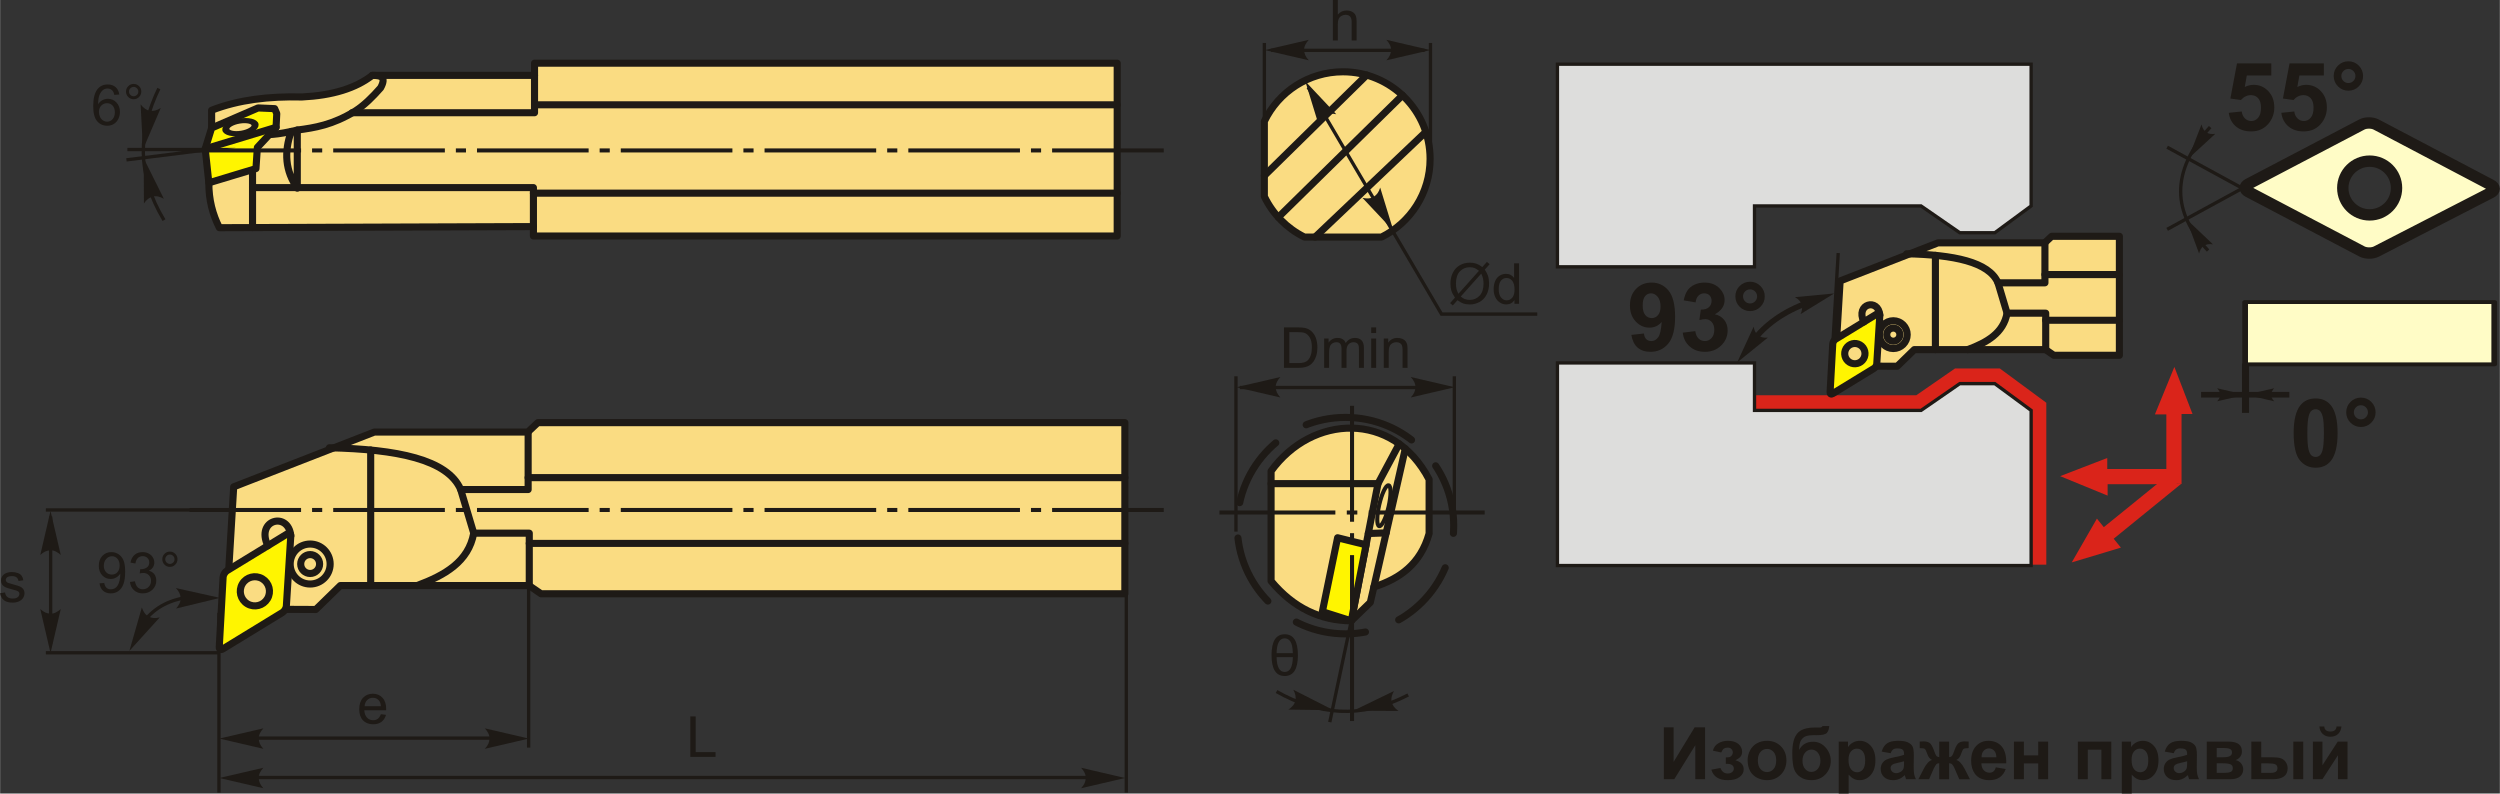 <?xml version="1.0" encoding="UTF-8"?>
<!DOCTYPE svg PUBLIC "-//W3C//DTD SVG 1.1//EN" "http://www.w3.org/Graphics/SVG/1.1/DTD/svg11.dtd">
<!-- Creator: CorelDRAW 2018 (64-Bit) -->
<svg xmlns="http://www.w3.org/2000/svg" xml:space="preserve" width="1758px" height="558px" version="1.1" style="shape-rendering:geometricPrecision; text-rendering:geometricPrecision; image-rendering:optimizeQuality; fill-rule:evenodd; clip-rule:evenodd"
viewBox="0 0 1765.73 560.51"
 xmlns:xlink="http://www.w3.org/1999/xlink">
 <rect x="0" y="0" width="1765.73" height="560.51" fill="#333333" stroke="none"/>
 <defs>
  <style type="text/css">
   <![CDATA[
    .str3 {stroke:#1E1A16;stroke-width:4.02;stroke-miterlimit:22.926}
    .str4 {stroke:#1E1A16;stroke-width:5.02;stroke-miterlimit:22.926}
    .str1 {stroke:#1E1A16;stroke-width:2.37;stroke-miterlimit:22.926}
    .str5 {stroke:#1E1A16;stroke-width:8.04;stroke-linecap:round;stroke-linejoin:round;stroke-miterlimit:22.926}
    .str0 {stroke:#1E1A16;stroke-width:5.02;stroke-linecap:round;stroke-linejoin:round;stroke-miterlimit:22.926}
    .str2 {stroke:#1E1A16;stroke-width:5.02;stroke-linecap:round;stroke-linejoin:round;stroke-miterlimit:22.926;stroke-dasharray:50.22 25.11}
    .fil1 {fill:none}
    .fil9 {fill:#DDDDDC}
    .fil5 {fill:#1E1A16}
    .fil6 {fill:#FFFCC6}
    .fil2 {fill:#FFF500}
    .fil0 {fill:#FADC82}
    .fil8 {fill:#DA241A}
    .fil3 {fill:#1E1A16;fill-rule:nonzero}
    .fil4 {fill:#1E1A16;fill-rule:nonzero}
    .fil7 {fill:#DA241A;fill-rule:nonzero}
   ]]>
  </style>
 </defs>
 <g id="Layer_x0020_1">
  <g id="_2989687171264">
   <path class="fil0 str0" d="M376.7 160.05l-221.84 0.79c-4.72,-9.32 -7.5,-19.71 -7.43,-31.7l1.96 -38.73 0 -12.52c18.96,-7.42 40.54,-9.96 63.77,-9.39 21.68,-1.04 38.13,-6.22 49.69,-15.25l114.63 0 0 -8.61 411.58 0 0 122.06 -412.36 0 0 -6.65z"/>
   <path class="fil1 str0" d="M181.26 94.22c5.54,1.68 15.01,0.95 28.64,-2.35 12.31,-1.64 24.74,-3.54 40.81,-13.34 6.37,-4.08 12.3,-9.92 18.05,-16.48 4.46,-8.16 -0.35,-8.79 -5.91,-8.8"/>
   <path class="fil1 str0" d="M209.9 91.87l0 41.03c-8.42,-12.08 -9.52,-25.49 -4.25,-40.06"/>
   <line class="fil1 str0" x1="178.29" y1="160.75" x2="178.29" y2= "110.44" />
   <polyline class="fil1 str0" points="376.7,160.05 376.7,132.52 178.29,132.52 "/>
   <polyline class="fil1 str0" points="377.48,53.25 377.48,79.63 248.63,79.63 "/>
   <line class="fil1 str0" x1="377.48" y1="74.02" x2="789.06" y2= "74.02" />
   <line class="fil1 str0" x1="376.7" y1="136.45" x2="789.06" y2= "136.45" />
   <polygon class="fil2 str0" points="144.85,105.13 147.43,129.14 180.71,119.08 181.71,104.13 194.91,89.94 195.41,80.22 193.91,76.74 182.21,76.24 149.39,90.41 "/>
   <line class="fil1 str0" x1="144.85" y1="105.13" x2="194.91" y2= "89.94" />
   <ellipse class="fil0 str0" transform="matrix(0.987 -0.163 0.116 0.705 169.756 89.812)" rx="10.46" ry="6.1"/>
  </g>
  <g id="_2989687175424">
   <polygon class="fil0 str0" points="173.2,430.29 161.21,406.96 164.99,343.86 264.3,305.2 372.74,305.2 379.85,298.53 794.47,298.53 794.47,419.41 382.07,419.41 373.63,413.63 240.31,413.63 222.98,430.52 "/>
   <path class="fil2 str0" d="M171.1 412.4c2.92,-4.88 9.24,-6.48 14.13,-3.57 4.89,2.92 6.49,9.25 3.57,14.13 -2.92,4.89 -9.24,6.49 -14.13,3.57 -4.89,-2.91 -6.49,-9.24 -3.57,-14.13zm-13.6 -4.63c0.08,-1.7 1.36,-3.82 2.82,-4.71l42.53 -25.98c1.46,-0.89 2.56,-0.23 2.46,1.47l-3.12 49.43c-0.11,1.7 -1.39,3.83 -2.84,4.71l-42.08 25.73c-1.45,0.89 -2.57,0.22 -2.48,-1.48l2.71 -49.17z"/>
   <path class="fil1 str0" d="M205.31 378.55c-1.5,-17.49 -25.13,-11.66 -16.2,6.93"/>
   <path class="fil1 str0" d="M218.99 384.29c-7.79,0 -14.11,6.32 -14.11,14.12 0,7.8 6.32,14.12 14.11,14.12 7.8,0 14.12,-6.32 14.12,-14.12 0,-7.8 -6.32,-14.12 -14.12,-14.12z"/>
   <path class="fil1 str0" d="M218.99 391.73c-3.69,0 -6.68,2.99 -6.68,6.68 0,3.69 2.99,6.68 6.68,6.68 3.69,0 6.68,-2.99 6.68,-6.68 0,-3.69 -2.99,-6.68 -6.68,-6.68z"/>
   <path class="fil1 str0" d="M232.58 316.28c47.62,1.02 83.57,8.2 92.74,29.51 3.07,10.27 6.14,20.55 9.21,30.83 -3.64,20.11 -20.36,29.74 -40.05,37.01"/>
   <line class="fil1 str0" x1="261.75" y1="317.89" x2="261.75" y2= "413.63" />
   <polyline class="fil1 str0" points="325.32,345.79 372.97,345.79 372.97,305.2 "/>
   <polyline class="fil1 str0" points="334.53,376.62 373.77,376.62 373.77,413.63 "/>
   <line class="fil1 str0" x1="372.97" y1="337.38" x2="794.47" y2= "337.38" />
   <line class="fil1 str0" x1="373.77" y1="383.83" x2="794.47" y2= "383.83" />
  </g>
  <polygon class="fil3" points="1175.17,513.75 1182.09,513.75 1182.09,538.16 1196.94,513.75 1204.31,513.75 1204.31,550.42 1197.4,550.42 1197.4,526.4 1182.55,550.42 1175.17,550.42 "/>
  <path id="1" class="fil3" d="M1218.95 539.56l0 -4.56c1.22,0 2.11,-0.07 2.66,-0.23 0.55,-0.17 1.07,-0.55 1.56,-1.17 0.5,-0.61 0.75,-1.31 0.75,-2.1 0,-0.84 -0.31,-1.62 -0.92,-2.33 -0.6,-0.72 -1.52,-1.08 -2.73,-1.08 -0.93,0 -1.77,0.2 -2.5,0.6 -0.73,0.39 -1.4,1.34 -2,2.83l-5.94 -1.28c0.6,-2.32 1.89,-4.06 3.85,-5.22 1.97,-1.16 4.21,-1.74 6.72,-1.74 3.2,0 5.68,0.73 7.43,2.21 1.76,1.47 2.64,3.31 2.64,5.54 0,1.39 -0.38,2.53 -1.13,3.45 -0.76,0.91 -1.96,1.75 -3.6,2.54 1.97,0.54 3.43,1.35 4.4,2.43 0.97,1.09 1.46,2.43 1.46,4.06 0,2.06 -0.97,3.84 -2.9,5.34 -1.92,1.49 -4.71,2.23 -8.34,2.23 -6.32,0 -10.19,-2.47 -11.6,-7.42l6.4 -1.18c1.03,2.6 2.74,3.89 5.12,3.89 1.32,0 2.37,-0.35 3.17,-1.04 0.79,-0.69 1.18,-1.5 1.18,-2.44 0,-1.03 -0.41,-1.84 -1.23,-2.44 -0.83,-0.59 -1.92,-0.89 -3.25,-0.89l-1.2 0z"/>
  <path id="2" class="fil3" d="M1234.37 536.81c0,-2.34 0.57,-4.6 1.73,-6.79 1.15,-2.19 2.78,-3.86 4.89,-5.01 2.1,-1.15 4.45,-1.73 7.05,-1.73 4.02,0 7.31,1.3 9.88,3.92 2.57,2.62 3.85,5.91 3.85,9.9 0,4.03 -1.3,7.37 -3.89,10.02 -2.59,2.64 -5.85,3.96 -9.78,3.96 -2.44,0 -4.76,-0.55 -6.97,-1.65 -2.2,-1.1 -3.88,-2.72 -5.03,-4.85 -1.16,-2.12 -1.73,-4.72 -1.73,-7.77zm7.22 0.37c0,2.64 0.62,4.66 1.87,6.06 1.26,1.41 2.79,2.11 4.63,2.11 1.82,0 3.36,-0.7 4.6,-2.11 1.23,-1.4 1.86,-3.44 1.86,-6.11 0,-2.6 -0.63,-4.61 -1.86,-6.01 -1.24,-1.41 -2.78,-2.11 -4.6,-2.11 -1.84,0 -3.37,0.7 -4.63,2.11 -1.25,1.4 -1.87,3.42 -1.87,6.06z"/>
  <path id="3" class="fil3" d="M1287.26 512.88l4.76 0c-0.15,2.11 -0.7,3.71 -1.66,4.8 -0.96,1.08 -3.33,1.63 -7.1,1.63 -0.45,0 -0.9,-0.01 -1.35,-0.03l-0.9 0c-2.24,0 -4.06,0.25 -5.46,0.75 -1.4,0.48 -2.55,1.44 -3.44,2.86 -0.89,1.42 -1.36,3.71 -1.39,6.86 1.03,-1.95 2.37,-3.4 4.02,-4.36 1.64,-0.97 3.6,-1.45 5.86,-1.45 3.49,0 6.45,1.36 8.87,4.08 2.42,2.72 3.63,5.87 3.63,9.44 0,3.73 -1.27,6.93 -3.82,9.61 -2.55,2.67 -5.87,4.01 -9.97,4.01 -2.83,0 -5.3,-0.67 -7.45,-2.03 -2.13,-1.35 -3.66,-3.2 -4.58,-5.54 -0.91,-2.35 -1.37,-6.23 -1.37,-11.66 0,-6.39 1.18,-10.97 3.52,-13.76 2.35,-2.79 6.45,-4.18 12.29,-4.18l3.56 0c0.99,0 1.65,-0.34 1.98,-1.03zm-14.13 24.46c0,2.44 0.6,4.36 1.81,5.78 1.2,1.42 2.67,2.13 4.41,2.13 1.88,0 3.42,-0.74 4.63,-2.2 1.2,-1.47 1.8,-3.36 1.8,-5.68 0,-2.37 -0.61,-4.27 -1.83,-5.72 -1.22,-1.45 -2.73,-2.18 -4.52,-2.18 -1.74,0 -3.23,0.72 -4.46,2.15 -1.23,1.42 -1.84,3.33 -1.84,5.72z"/>
  <path id="4" class="fil3" d="M1298.72 523.84l6.55 0 0 3.9c0.85,-1.33 2,-2.4 3.45,-3.23 1.45,-0.82 3.06,-1.23 4.83,-1.23 3.08,0 5.7,1.21 7.85,3.63 2.15,2.42 3.23,5.8 3.23,10.12 0,4.44 -1.09,7.89 -3.26,10.36 -2.16,2.47 -4.79,3.69 -7.88,3.69 -1.47,0 -2.8,-0.29 -3.99,-0.87 -1.19,-0.58 -2.45,-1.58 -3.77,-3l0 13.3 -7.01 0 0 -36.67zm6.91 12.88c0,3 0.59,5.21 1.77,6.64 1.18,1.43 2.62,2.14 4.31,2.14 1.63,0 2.99,-0.65 4.07,-1.97 1.09,-1.31 1.63,-3.46 1.63,-6.46 0,-2.8 -0.56,-4.87 -1.68,-6.23 -1.11,-1.36 -2.49,-2.03 -4.14,-2.03 -1.71,0 -3.14,0.66 -4.26,2 -1.14,1.33 -1.7,3.3 -1.7,5.91z"/>
  <path id="5" class="fil3" d="M1335.42 532.04l-6.35 -1.13c0.72,-2.6 1.96,-4.52 3.71,-5.76 1.75,-1.25 4.35,-1.87 7.8,-1.87 3.13,0 5.47,0.36 7.01,1.11 1.52,0.74 2.61,1.68 3.23,2.82 0.62,1.15 0.94,3.24 0.94,6.29l-0.1 8.2c0,2.33 0.11,4.05 0.33,5.16 0.22,1.11 0.64,2.3 1.25,3.56l-6.96 0c-0.18,-0.46 -0.41,-1.14 -0.67,-2.05 -0.12,-0.42 -0.2,-0.69 -0.25,-0.82 -1.2,1.18 -2.48,2.06 -3.84,2.65 -1.37,0.59 -2.82,0.88 -4.36,0.88 -2.73,0 -4.88,-0.74 -6.45,-2.22 -1.57,-1.48 -2.35,-3.36 -2.35,-5.63 0,-1.49 0.36,-2.83 1.07,-4.01 0.72,-1.17 1.72,-2.07 3.02,-2.7 1.28,-0.62 3.14,-1.17 5.58,-1.63 3.27,-0.62 5.55,-1.2 6.82,-1.73l0 -0.71c0,-1.36 -0.34,-2.34 -1,-2.92 -0.68,-0.58 -1.94,-0.88 -3.79,-0.88 -1.26,0 -2.23,0.25 -2.93,0.76 -0.71,0.49 -1.27,1.37 -1.71,2.63zm9.43 5.68c-0.9,0.3 -2.33,0.66 -4.28,1.07 -1.95,0.42 -3.23,0.83 -3.82,1.23 -0.92,0.65 -1.38,1.47 -1.38,2.47 0,0.99 0.37,1.84 1.1,2.55 0.74,0.72 1.67,1.08 2.8,1.08 1.27,0 2.48,-0.42 3.63,-1.25 0.84,-0.64 1.41,-1.41 1.67,-2.33 0.18,-0.6 0.28,-1.74 0.28,-3.42l0 -1.4z"/>
  <path id="6" class="fil3" d="M1369.69 550.42l0 -11.32c-0.91,0.07 -1.55,0.27 -1.91,0.62 -0.36,0.34 -0.99,1.34 -1.89,3.03l-3.34 7.67 -7.56 0 3.75 -7.32c1.9,-3.66 3.87,-5.76 5.92,-6.29 -1.52,-0.58 -2.69,-2.09 -3.5,-4.54 -0.63,-1.83 -1.18,-2.92 -1.7,-3.28 -0.5,-0.36 -1.68,-0.54 -3.54,-0.54l0 -4.63c1.38,-0.09 2.34,-0.13 2.89,-0.13 1.54,0 2.87,0.34 3.97,1.02 1.1,0.69 2.13,2.4 3.1,5.12 0.74,2.13 1.34,3.47 1.79,4.03 0.45,0.56 1.12,0.86 2.02,0.89l0 -10.91 7.02 0 0 10.91c0.89,0 1.58,-0.29 2.03,-0.88 0.46,-0.58 1.06,-1.93 1.78,-4.04 0.96,-2.69 1.96,-4.38 3.04,-5.09 1.07,-0.7 2.45,-1.05 4.13,-1.05 0.48,0 1.41,0.04 2.79,0.13l0 4.63c-1.84,0 -3.02,0.18 -3.54,0.54 -0.51,0.36 -1.08,1.45 -1.69,3.28 -0.82,2.45 -1.99,3.96 -3.52,4.54 2.05,0.53 4.02,2.63 5.93,6.29l3.74 7.32 -7.55 0 -3.32 -7.67c-0.6,-1.37 -1.15,-2.3 -1.66,-2.79 -0.51,-0.51 -1.23,-0.79 -2.16,-0.86l0 11.32 -7.02 0z"/>
  <path id="7" class="fil3" d="M1409.68 542.02l7.01 1.18c-0.89,2.57 -2.32,4.52 -4.26,5.87 -1.94,1.34 -4.38,2.01 -7.29,2.01 -4.61,0 -8.04,-1.51 -10.25,-4.53 -1.75,-2.42 -2.63,-5.48 -2.63,-9.17 0,-4.41 1.16,-7.86 3.45,-10.36 2.3,-2.5 5.21,-3.74 8.73,-3.74 3.94,0 7.05,1.3 9.34,3.92 2.28,2.61 3.37,6.61 3.27,12l-17.56 0c0.05,2.09 0.61,3.71 1.69,4.87 1.08,1.16 2.43,1.74 4.03,1.74 1.1,0 2.03,-0.3 2.77,-0.9 0.75,-0.59 1.31,-1.56 1.7,-2.89zm0.41 -7.12c-0.06,-2.04 -0.58,-3.59 -1.57,-4.65 -1,-1.07 -2.22,-1.6 -3.65,-1.6 -1.53,0 -2.79,0.57 -3.79,1.69 -1,1.11 -1.48,2.64 -1.47,4.56l10.48 0z"/>
  <polygon id="8" class="fil3" points="1422.49,523.84 1429.5,523.84 1429.5,533.57 1439.64,533.57 1439.64,523.84 1446.66,523.84 1446.66,550.42 1439.64,550.42 1439.64,539.26 1429.5,539.26 1429.5,550.42 1422.49,550.42 "/>
  <polygon id="9" class="fil3" points="1467.64,523.84 1491.25,523.84 1491.25,550.42 1484.24,550.42 1484.24,529.53 1474.66,529.53 1474.66,550.42 1467.64,550.42 "/>
  <path id="10" class="fil3" d="M1498.68 523.84l6.55 0 0 3.9c0.85,-1.33 2,-2.4 3.45,-3.23 1.45,-0.82 3.06,-1.23 4.83,-1.23 3.08,0 5.7,1.21 7.85,3.63 2.15,2.42 3.23,5.8 3.23,10.12 0,4.44 -1.09,7.89 -3.25,10.36 -2.17,2.47 -4.8,3.69 -7.89,3.69 -1.47,0 -2.8,-0.29 -3.99,-0.87 -1.19,-0.58 -2.45,-1.58 -3.77,-3l0 13.3 -7.01 0 0 -36.67zm6.91 12.88c0,3 0.59,5.21 1.77,6.64 1.18,1.43 2.63,2.14 4.31,2.14 1.63,0 2.99,-0.65 4.08,-1.97 1.08,-1.31 1.62,-3.46 1.62,-6.46 0,-2.8 -0.56,-4.87 -1.68,-6.23 -1.11,-1.36 -2.49,-2.03 -4.14,-2.03 -1.71,0 -3.14,0.66 -4.26,2 -1.14,1.33 -1.7,3.3 -1.7,5.91z"/>
  <path id="11" class="fil3" d="M1535.38 532.04l-6.35 -1.13c0.72,-2.6 1.96,-4.52 3.71,-5.76 1.75,-1.25 4.35,-1.87 7.8,-1.87 3.13,0 5.47,0.36 7.01,1.11 1.52,0.74 2.61,1.68 3.23,2.82 0.62,1.15 0.94,3.24 0.94,6.29l-0.1 8.2c0,2.33 0.11,4.05 0.33,5.16 0.22,1.11 0.64,2.3 1.26,3.56l-6.97 0c-0.18,-0.46 -0.41,-1.14 -0.67,-2.05 -0.11,-0.42 -0.2,-0.69 -0.25,-0.82 -1.2,1.18 -2.48,2.06 -3.84,2.65 -1.37,0.59 -2.82,0.88 -4.36,0.88 -2.73,0 -4.88,-0.74 -6.45,-2.22 -1.57,-1.48 -2.35,-3.36 -2.35,-5.63 0,-1.49 0.36,-2.83 1.07,-4.01 0.72,-1.17 1.72,-2.07 3.02,-2.7 1.28,-0.62 3.15,-1.17 5.58,-1.63 3.28,-0.62 5.55,-1.2 6.82,-1.73l0 -0.71c0,-1.36 -0.34,-2.34 -1,-2.92 -0.68,-0.58 -1.94,-0.88 -3.79,-0.88 -1.26,0 -2.23,0.25 -2.93,0.76 -0.71,0.49 -1.27,1.37 -1.71,2.63zm9.43 5.68c-0.9,0.3 -2.33,0.66 -4.28,1.07 -1.94,0.42 -3.22,0.83 -3.82,1.23 -0.92,0.65 -1.38,1.47 -1.38,2.47 0,0.99 0.37,1.84 1.1,2.55 0.74,0.72 1.67,1.08 2.8,1.08 1.27,0 2.48,-0.42 3.63,-1.25 0.85,-0.64 1.41,-1.41 1.67,-2.33 0.18,-0.6 0.28,-1.74 0.28,-3.42l0 -1.4z"/>
  <path id="12" class="fil3" d="M1558.69 523.84l15.4 0c3.16,0 5.51,0.57 7.08,1.73 1.57,1.15 2.36,2.89 2.36,5.21 0,1.49 -0.43,2.78 -1.29,3.88 -0.85,1.1 -1.94,1.84 -3.23,2.21 1.82,0.45 3.19,1.28 4.09,2.52 0.9,1.24 1.35,2.59 1.35,4.06 0,2.06 -0.76,3.74 -2.28,5.03 -1.52,1.29 -3.76,1.94 -6.73,1.94l-16.75 0 0 -26.58zm7.02 11.06l4.56 0c2.2,0 3.78,-0.27 4.77,-0.83 0.98,-0.55 1.47,-1.42 1.47,-2.61 0,-1.12 -0.46,-1.92 -1.37,-2.4 -0.91,-0.47 -2.54,-0.71 -4.87,-0.71l-4.56 0 0 6.55zm0 11.01l5.58 0c2.01,0 3.48,-0.24 4.4,-0.72 0.93,-0.49 1.39,-1.35 1.39,-2.61 0,-1.3 -0.53,-2.2 -1.59,-2.68 -1.05,-0.5 -3.11,-0.75 -6.16,-0.75l-3.62 0 0 6.76z"/>
  <path id="13" class="fil3" d="M1590.17 523.84l7.01 0 0 11.06 7.07 0c2.77,0 4.89,0.2 6.35,0.59 1.46,0.39 2.7,1.25 3.71,2.56 1.01,1.32 1.51,2.87 1.51,4.65 0,2.56 -0.88,4.49 -2.65,5.78 -1.77,1.29 -4.42,1.94 -7.96,1.94l-15.04 0 0 -26.58zm7.01 22.07l6.56 0c1.7,0 2.94,-0.26 3.71,-0.79 0.77,-0.53 1.15,-1.39 1.15,-2.59 0,-1.27 -0.49,-2.15 -1.49,-2.62 -1,-0.47 -2.78,-0.71 -5.36,-0.71l-4.57 0 0 6.71zm22.64 -22.07l7.01 0 0 26.58 -7.01 0 0 -26.58z"/>
  <path id="14" class="fil3" d="M1633.64 523.84l6.76 0 0 16.7 10.81 -16.7 6.91 0 0 26.58 -6.76 0 0 -16.94 -10.96 16.94 -6.76 0 0 -26.58zm16.75 -10.7l3.43 0c-0.2,2.26 -1,4.04 -2.39,5.33 -1.39,1.29 -3.19,1.94 -5.4,1.94 -2.22,0 -4.02,-0.65 -5.41,-1.94 -1.39,-1.29 -2.2,-3.07 -2.39,-5.33l3.43 0c0.12,1.18 0.53,2.07 1.24,2.68 0.72,0.61 1.76,0.9 3.13,0.9 1.35,0 2.4,-0.29 3.11,-0.9 0.72,-0.61 1.13,-1.5 1.25,-2.68z"/>
  <g id="_2989687188576">
   <path class="fil0 str0" d="M948.53 50.71c-24.48,0 -45.63,14.3 -55.54,35l0 53.08c5.95,12.43 15.96,22.55 28.31,28.66l54.47 0c20.33,-10.05 34.31,-30.99 34.31,-55.2 0,-33.99 -27.56,-61.54 -61.55,-61.54z"/>
   <line class="fil1 str0" x1="892.99" y1="124.09" x2="965.3" y2= "53.02" />
   <line class="fil1 str0" x1="902.85" y1="153.48" x2="990.58" y2= "67.3" />
   <line class="fil1 str0" x1="928.86" y1="167.45" x2="1007.06" y2= "93.17" />
   <polyline class="fil1 str1" points="923.86,61.59 1018.15,221.87 1085.78,221.87 "/>
   <path class="fil3" d="M1046.95 188.63l3.27 -3.65 1.92 1.63 -3.42 3.84c1.11,1.66 1.85,3.11 2.25,4.36 0.51,1.64 0.77,3.48 0.77,5.5 0,2.92 -0.59,5.53 -1.77,7.82 -1.19,2.29 -2.84,4.01 -4.98,5.18 -2.13,1.17 -4.4,1.76 -6.8,1.76 -1.79,0 -3.41,-0.25 -4.86,-0.76 -1.12,-0.39 -2.43,-1.15 -3.92,-2.25l-3.29 3.69 -1.92 -1.65 3.44 -3.85c-1.28,-1.93 -2.13,-3.58 -2.55,-4.95 -0.44,-1.37 -0.65,-3.02 -0.65,-4.95 0,-2.93 0.59,-5.54 1.76,-7.83 1.17,-2.29 2.8,-4.03 4.92,-5.21 2.11,-1.18 4.45,-1.77 7.04,-1.77 1.75,0 3.27,0.23 4.57,0.69 1.31,0.46 2.72,1.25 4.22,2.4zm-2.36 2.64c-1.23,-0.97 -2.29,-1.62 -3.21,-1.98 -0.91,-0.35 -1.98,-0.52 -3.21,-0.52 -2.84,0 -5.19,0.96 -7.04,2.89 -1.85,1.93 -2.78,4.81 -2.78,8.64 0,1.5 0.14,2.85 0.43,4.01 0.2,0.87 0.64,1.94 1.29,3.21l14.52 -16.25zm1.6 2.01l-14.47 16.19c1.01,0.82 1.93,1.39 2.77,1.72 1.1,0.43 2.29,0.64 3.58,0.64 2.83,0 5.15,-0.99 7,-2.99 1.84,-2.01 2.76,-4.81 2.76,-8.42 0,-2.71 -0.55,-5.08 -1.64,-7.14z"/>
   <path id="1" class="fil3" d="M1069.65 214.59l0 -2.63c-1.31,2.04 -3.24,3.07 -5.79,3.07 -1.65,0 -3.16,-0.45 -4.54,-1.37 -1.38,-0.9 -2.45,-2.17 -3.22,-3.79 -0.76,-1.63 -1.14,-3.5 -1.14,-5.62 0,-2.06 0.35,-3.93 1.03,-5.61 0.7,-1.68 1.73,-2.97 3.1,-3.86 1.37,-0.9 2.92,-1.34 4.61,-1.34 1.25,0 2.36,0.26 3.34,0.79 0.97,0.52 1.76,1.22 2.37,2.06l0 -10.28 3.51 0 0 28.58 -3.27 0zm-11.1 -10.33c0,2.65 0.56,4.62 1.69,5.93 1.12,1.31 2.44,1.96 3.96,1.96 1.54,0 2.84,-0.62 3.92,-1.87 1.07,-1.25 1.61,-3.16 1.61,-5.73 0,-2.82 -0.55,-4.89 -1.64,-6.22 -1.09,-1.32 -2.44,-1.98 -4.05,-1.98 -1.56,0 -2.86,0.63 -3.92,1.9 -1.04,1.27 -1.57,3.27 -1.57,6.01z"/>
   <path id="стрелка.cdr" class="fil4" d="M921.92 57.41l21.88 23.28c-2.96,-0.64 -5.78,-0.57 -7.9,0.78 -2.26,1.44 -3.57,3.19 -4.61,6.48l-9.37 -30.54z"/>
   <path id="стрелка.cdr_0" class="fil4" d="M984.2 163.05l-21.88 -23.27c2.95,0.64 5.78,0.57 7.9,-0.78 2.26,-1.44 3.57,-3.19 4.61,-6.49l9.37 30.54z"/>
   <line class="fil1 str1" x1="892.99" y1="87.72" x2="892.99" y2= "30.34" />
   <line class="fil1 str1" x1="1010.33" y1="113.96" x2="1010.33" y2= "30.34" />
   <line class="fil1 str1" x1="1006.16" y1="35.56" x2="897.79" y2= "35.56" />
   <path id="стрелка.cdr_1" class="fil4" d="M893.27 35.37l31.12 -7.24c-2.03,2.24 -3.4,4.72 -3.3,7.23 0.12,2.67 0.97,4.69 3.3,7.24l-31.12 -7.23z"/>
   <path id="стрелка.cdr_2" class="fil4" d="M1010.32 35.37l-31.12 -7.24c2.04,2.24 3.4,4.72 3.3,7.23 -0.12,2.67 -0.97,4.69 -3.3,7.24l31.12 -7.23z"/>
   <path class="fil3" d="M941.38 28.57l0 -28.57 3.52 0 0 10.28c1.63,-1.91 3.68,-2.86 6.17,-2.86 1.52,0 2.85,0.3 3.98,0.91 1.12,0.6 1.93,1.43 2.41,2.5 0.49,1.06 0.73,2.61 0.73,4.63l0 13.11 -3.52 0 0 -13.09c0,-1.75 -0.37,-3.03 -1.13,-3.83 -0.76,-0.8 -1.82,-1.19 -3.2,-1.19 -1.03,0 -2.01,0.26 -2.92,0.8 -0.91,0.54 -1.55,1.27 -1.94,2.2 -0.39,0.91 -0.58,2.18 -0.58,3.81l0 11.3 -3.52 0z"/>
  </g>
  <line class="fil1 str1" x1="154.57" y1="461.1" x2="32.3" y2= "461.1" />
  <line class="fil1 str1" x1="35.68" y1="454.63" x2="35.68" y2= "364.82" />
  <line class="fil1 str1" x1="163.36" y1="360.23" x2="32.3" y2= "360.23" />
  <path id="стрелка.cdr_3" class="fil4" d="M35.6 360.9l7.24 31.12c-2.24,-2.04 -4.72,-3.4 -7.23,-3.3 -2.67,0.12 -4.69,0.97 -7.25,3.3l7.24 -31.12z"/>
  <path id="стрелка.cdr_4" class="fil4" d="M35.6 461.3l7.24 -31.12c-2.24,2.04 -4.72,3.4 -7.23,3.3 -2.67,-0.12 -4.69,-0.97 -7.25,-3.3l7.24 31.12z"/>
  <path class="fil3" d="M0 419.04l3.47 -0.56c0.19,1.39 0.74,2.46 1.63,3.2 0.89,0.74 2.14,1.11 3.74,1.11 1.62,0 2.81,-0.32 3.6,-0.98 0.78,-0.65 1.17,-1.43 1.17,-2.31 0,-0.79 -0.35,-1.42 -1.05,-1.87 -0.5,-0.31 -1.69,-0.7 -3.59,-1.19 -2.57,-0.65 -4.35,-1.2 -5.35,-1.68 -0.99,-0.48 -1.74,-1.13 -2.25,-1.97 -0.51,-0.83 -0.77,-1.75 -0.77,-2.76 0,-0.93 0.21,-1.78 0.63,-2.56 0.43,-0.79 1,-1.44 1.72,-1.96 0.55,-0.4 1.29,-0.74 2.23,-1.02 0.95,-0.28 1.95,-0.42 3.03,-0.42 1.62,0 3.04,0.24 4.27,0.71 1.23,0.47 2.13,1.1 2.72,1.9 0.58,0.81 0.98,1.88 1.2,3.22l-3.43 0.48c-0.15,-1.08 -0.61,-1.92 -1.35,-2.53 -0.75,-0.6 -1.8,-0.9 -3.16,-0.9 -1.6,0 -2.75,0.27 -3.44,0.8 -0.68,0.53 -1.03,1.15 -1.03,1.87 0,0.45 0.14,0.86 0.43,1.23 0.28,0.37 0.73,0.68 1.34,0.93 0.35,0.13 1.38,0.43 3.09,0.89 2.48,0.66 4.21,1.21 5.19,1.63 0.98,0.42 1.76,1.04 2.31,1.83 0.57,0.81 0.85,1.81 0.85,3 0,1.17 -0.34,2.27 -1.02,3.3 -0.69,1.03 -1.67,1.82 -2.96,2.39 -1.29,0.57 -2.75,0.85 -4.37,0.85 -2.68,0 -4.74,-0.56 -6.15,-1.67 -1.41,-1.12 -2.31,-2.77 -2.7,-4.96z"/>
  <path class="fil3" d="M268.94 504.46l3.64 0.48c-0.57,2.11 -1.63,3.75 -3.17,4.92 -1.54,1.16 -3.51,1.75 -5.91,1.75 -3.02,0 -5.42,-0.93 -7.19,-2.8 -1.77,-1.85 -2.65,-4.47 -2.65,-7.82 0,-3.48 0.89,-6.18 2.68,-8.09 1.79,-1.92 4.11,-2.88 6.96,-2.88 2.76,0 5.02,0.94 6.77,2.82 1.75,1.88 2.62,4.53 2.62,7.94 0,0.21 0,0.52 -0.01,0.93l-15.43 0c0.13,2.27 0.77,4.01 1.93,5.21 1.15,1.21 2.59,1.81 4.32,1.81 1.28,0 2.38,-0.34 3.28,-1.01 0.91,-0.68 1.63,-1.77 2.16,-3.26zm-11.49 -5.62l11.53 0c-0.15,-1.75 -0.59,-3.05 -1.32,-3.92 -1.11,-1.35 -2.56,-2.03 -4.34,-2.03 -1.61,0 -2.96,0.54 -4.05,1.62 -1.09,1.07 -1.7,2.52 -1.82,4.33z"/>
  <line class="fil1 str1" x1="154.57" y1="432.85" x2="154.57" y2= "559.88" />
  <line class="fil1 str1" x1="373.32" y1="393.37" x2="373.32" y2= "528.1" />
  <line class="fil1 str1" x1="357.95" y1="521.37" x2="170.4" y2= "521.37" />
  <path id="стрелка.cdr_5" class="fil4" d="M154.85 521.7l31.11 -7.23c-2.03,2.23 -3.39,4.71 -3.29,7.23 0.11,2.67 0.96,4.68 3.29,7.24l-31.11 -7.24z"/>
  <path id="стрелка.cdr_6" class="fil4" d="M373.51 521.7l-31.12 -7.23c2.03,2.23 3.39,4.71 3.29,7.23 -0.11,2.67 -0.96,4.68 -3.29,7.24l31.12 -7.24z"/>
  <line class="fil1 str1" x1="780.99" y1="549.21" x2="170.4" y2= "549.21" />
  <path id="стрелка.cdr_7" class="fil4" d="M154.85 549.55l31.11 -7.24c-2.03,2.24 -3.39,4.72 -3.29,7.23 0.11,2.67 0.96,4.69 3.29,7.24l-31.11 -7.23z"/>
  <path id="стрелка.cdr_8" class="fil4" d="M794.67 549.55l-31.12 -7.24c2.04,2.24 3.4,4.72 3.29,7.23 -0.11,2.67 -0.96,4.69 -3.29,7.24l31.12 -7.23z"/>
  <line class="fil1 str1" x1="795.49" y1="410.39" x2="795.49" y2= "559.88" />
  <polygon class="fil3" points="487.52,534.63 487.52,506.05 491.31,506.05 491.31,531.27 505.36,531.27 505.36,534.63 "/>
  <g id="_2989687139968">
   <g>
    <g>
     <path class="fil0 str0" d="M954.41 438.54c-21.58,-0.22 -40.68,-8.86 -56.66,-28.12 0,-25.88 0,-51.76 0,-77.64 28.82,-40 86.18,-42.95 111.64,5.88 0,12.73 0,25.46 0,38.19 -6.01,21.5 -20.71,31.94 -39.03,37.77 -0.84,3.64 -1.68,7.27 -2.52,10.91 -4.48,4.34 -8.95,8.67 -13.43,13.01z"/>
     <line class="fil1 str0" x1="970.36" y1="414.62" x2="992.56" y2= "316.95" />
     <polyline class="fil1 str0" points="954.41,438.54 973.28,341.62 988.26,313.55 "/>
     <line class="fil1 str0" x1="973.28" y1="341.62" x2="897.75" y2= "341.62" />
     <line class="fil1 str0" x1="966.42" y1="376.86" x2="979.05" y2= "376.4" />
     <ellipse class="fil0 str0" transform="matrix(0.557 0.129 -0.129 0.557 977.451 357.232)" rx="5.89" ry="25.9"/>
     <polygon class="fil2 str0" points="954.41,438.54 964.86,384.84 944.74,379.85 933.97,432.07 "/>
    </g>
    <g>
     <path id="ось.cdr" class="fil5" d="M966.74 360.58l81.89 0 0 2.87 -81.89 0 0 -2.87zm-105.47 0l81.89 0 0 2.87 -81.89 0 0 -2.87zm97.4 0l-7.44 0 0 2.87 7.44 0 0 -2.87z"/>
     <path id="ось.cdr_9" class="fil5" d="M956.38 392.12l0 117.18 -2.87 0 0 -117.18 2.87 0zm0 -105.47l0 81.89 -2.87 0 0 -81.89 2.87 0zm0 97.4l0 -7.44 -2.87 0 0 7.44 2.87 0z"/>
    </g>
    <line class="fil1 str1" x1="939.21" y1="510.09" x2="954.41" y2= "438.54" />
    <path class="fil1 str2" d="M950.3 294.84c42.23,0 76.46,34.23 76.46,76.45 0,42.22 -34.23,76.45 -76.46,76.45 -42.22,0 -76.45,-34.23 -76.45,-76.45 0,-42.22 34.23,-76.45 76.45,-76.45z"/>
   </g>
   <line class="fil1 str1" x1="872.94" y1="375.52" x2="872.94" y2= "265.79" />
   <line class="fil1 str1" x1="1008.47" y1="273.73" x2="875.7" y2= "273.73" />
   <path id="стрелка.cdr_10" class="fil4" d="M873.22 273.54l31.12 -7.24c-2.04,2.24 -3.4,4.72 -3.3,7.23 0.11,2.67 0.97,4.69 3.3,7.25l-31.12 -7.24z"/>
   <path id="стрелка.cdr_11" class="fil4" d="M1027.54 273.54l-31.12 -7.24c2.04,2.24 3.4,4.72 3.3,7.23 -0.12,2.67 -0.97,4.69 -3.3,7.25l31.12 -7.24z"/>
   <path class="fil3" d="M906.85 259.84l0 -28.58 9.84 0c2.22,0 3.92,0.14 5.09,0.41 1.64,0.38 3.03,1.06 4.19,2.05 1.51,1.27 2.63,2.9 3.38,4.88 0.75,1.98 1.12,4.25 1.12,6.8 0,2.17 -0.25,4.09 -0.76,5.76 -0.5,1.68 -1.15,3.07 -1.94,4.17 -0.8,1.1 -1.67,1.96 -2.61,2.59 -0.94,0.63 -2.08,1.11 -3.41,1.43 -1.33,0.33 -2.86,0.49 -4.59,0.49l-10.31 0zm3.79 -3.36l6.09 0c1.88,0 3.36,-0.17 4.43,-0.52 1.07,-0.35 1.92,-0.84 2.56,-1.48 0.89,-0.9 1.59,-2.11 2.09,-3.63 0.5,-1.51 0.75,-3.35 0.75,-5.51 0,-3 -0.49,-5.3 -1.47,-6.91 -0.98,-1.61 -2.17,-2.68 -3.57,-3.23 -1.01,-0.39 -2.64,-0.58 -4.89,-0.58l-5.99 0 0 21.86z"/>
   <path id="1" class="fil3" d="M935.23 259.84l0 -20.72 3.15 0 0 2.93c0.65,-1.01 1.51,-1.83 2.59,-2.44 1.08,-0.62 2.3,-0.92 3.68,-0.92 1.53,0 2.78,0.32 3.76,0.95 0.98,0.64 1.67,1.52 2.07,2.66 1.65,-2.41 3.79,-3.61 6.42,-3.61 2.06,0 3.65,0.56 4.75,1.7 1.12,1.14 1.67,2.89 1.67,5.25l0 14.2 -3.51 0 0 -13.04c0,-1.4 -0.12,-2.41 -0.34,-3.03 -0.23,-0.61 -0.64,-1.11 -1.25,-1.49 -0.6,-0.37 -1.3,-0.56 -2.11,-0.56 -1.46,0 -2.67,0.48 -3.63,1.45 -0.97,0.97 -1.45,2.52 -1.45,4.65l0 12.02 -3.51 0 0 -13.44c0,-1.56 -0.29,-2.73 -0.86,-3.51 -0.57,-0.78 -1.51,-1.17 -2.8,-1.17 -0.99,0 -1.9,0.26 -2.74,0.78 -0.84,0.52 -1.44,1.27 -1.82,2.28 -0.37,1 -0.56,2.44 -0.56,4.32l0 10.74 -3.51 0z"/>
   <path id="2" class="fil3" d="M968.47 235.25l0 -3.99 3.51 0 0 3.99 -3.51 0zm0 24.59l0 -20.72 3.51 0 0 20.72 -3.51 0z"/>
   <path id="3" class="fil3" d="M977.34 259.84l0 -20.72 3.15 0 0 2.94c1.52,-2.25 3.71,-3.37 6.58,-3.37 1.25,0 2.39,0.22 3.44,0.67 1.04,0.44 1.83,1.04 2.35,1.76 0.52,0.73 0.88,1.59 1.09,2.59 0.12,0.65 0.19,1.79 0.19,3.41l0 12.72 -3.51 0 0 -12.59c0,-1.43 -0.13,-2.5 -0.41,-3.2 -0.27,-0.71 -0.76,-1.27 -1.45,-1.7 -0.69,-0.42 -1.51,-0.63 -2.44,-0.63 -1.49,0 -2.77,0.47 -3.86,1.42 -1.08,0.95 -1.62,2.75 -1.62,5.4l0 11.3 -3.51 0z"/>
   <line class="fil1 str1" x1="1027.21" y1="375.52" x2="1027.21" y2= "265.79" />
   <g>
    <path class="fil1 str1" d="M994.59 490.89c-33.69,17.55 -64.26,13.88 -92.98,-2.42"/>
    <path id="стрелка.cdr_12" class="fil4" d="M941.91 501.66l-31.95 -0.42c2.51,-1.68 4.43,-3.76 4.93,-6.23 0.53,-2.62 0.18,-4.78 -1.46,-7.82l28.48 14.47z"/>
    <path id="стрелка.cdr_13" class="fil4" d="M955.83 502.03l28.75 -13.94c-1.49,2.63 -2.27,5.35 -1.62,7.77 0.7,2.59 1.98,4.36 4.82,6.34l-31.95 -0.17z"/>
   </g>
   <path class="fil3" d="M898.07 462.78c0,-9.84 3.11,-14.76 9.32,-14.76 6.21,0 9.32,4.92 9.32,14.76 0,9.82 -3.11,14.73 -9.32,14.73 -6.21,0 -9.32,-4.91 -9.32,-14.73zm3.59 -1.43l11.46 0c-0.13,-4.06 -0.72,-6.82 -1.77,-8.27 -1.05,-1.46 -2.38,-2.18 -4,-2.18 -3.64,0 -5.54,3.48 -5.69,10.45zm11.46 2.83l-11.46 0c0.15,6.98 2.06,10.46 5.73,10.46 3.69,0 5.6,-3.48 5.73,-10.46z"/>
  </g>
  <path id="ось.cdr_14" class="fil5" d="M227.51 104.83l-7.16 0 0 2.86 7.16 0 0 -2.86zm-93.79 0l78.86 0 0 2.86 -78.86 0 0 -2.86zm195.35 0l-7.16 0 0 2.86 7.16 0 0 -2.86zm-93.79 0l78.86 0 0 2.86 -78.86 0 0 -2.86zm195.35 0l-7.16 0 0 2.86 7.16 0 0 -2.86zm-93.79 0l78.85 0 0 2.86 -78.85 0 0 -2.86zm195.35 0l-7.17 0 0 2.86 7.17 0 0 -2.86zm-93.79 0l78.85 0 0 2.86 -78.85 0 0 -2.86zm195.34 0l-7.16 0 0 2.86 7.16 0 0 -2.86zm-93.78 0l78.85 0 0 2.86 -78.85 0 0 -2.86zm195.34 0l-7.16 0 0 2.86 7.16 0 0 -2.86zm-93.78 0l78.85 0 0 2.86 -78.85 0 0 -2.86zm101.56 0l78.85 0 0 2.86 -78.85 0 0 -2.86z"/>
  <path id="ось.cdr_15" class="fil5" d="M227.51 358.8l-7.16 0 0 2.86 7.16 0 0 -2.86zm-93.79 0l78.86 0 0 2.86 -78.86 0 0 -2.86zm195.35 0l-7.16 0 0 2.86 7.16 0 0 -2.86zm-93.79 0l78.86 0 0 2.86 -78.86 0 0 -2.86zm195.35 0l-7.16 0 0 2.86 7.16 0 0 -2.86zm-93.79 0l78.85 0 0 2.86 -78.85 0 0 -2.86zm195.35 0l-7.17 0 0 2.86 7.17 0 0 -2.86zm-93.79 0l78.85 0 0 2.86 -78.85 0 0 -2.86zm195.34 0l-7.16 0 0 2.86 7.16 0 0 -2.86zm-93.78 0l78.85 0 0 2.86 -78.85 0 0 -2.86zm195.34 0l-7.16 0 0 2.86 7.16 0 0 -2.86zm-93.78 0l78.85 0 0 2.86 -78.85 0 0 -2.86zm101.56 0l78.85 0 0 2.86 -78.85 0 0 -2.86z"/>
  <path class="fil3" d="M70.2 412.05l3.33 -0.28c0.29,1.58 0.83,2.72 1.63,3.44 0.79,0.71 1.82,1.07 3.07,1.07 1.07,0 2.01,-0.25 2.82,-0.75 0.81,-0.49 1.47,-1.15 1.98,-1.98 0.51,-0.83 0.94,-1.94 1.29,-3.35 0.35,-1.4 0.52,-2.83 0.52,-4.29 0,-0.15 -0.01,-0.39 -0.02,-0.7 -0.69,1.12 -1.64,2.03 -2.85,2.72 -1.2,0.7 -2.5,1.04 -3.9,1.04 -2.35,0 -4.33,-0.85 -5.95,-2.57 -1.62,-1.71 -2.43,-3.97 -2.43,-6.78 0,-2.9 0.84,-5.23 2.54,-7 1.69,-1.76 3.81,-2.64 6.36,-2.64 1.84,0 3.52,0.5 5.06,1.5 1.52,1 2.68,2.42 3.47,4.28 0.79,1.85 1.19,4.53 1.19,8.03 0,3.65 -0.39,6.56 -1.18,8.72 -0.78,2.17 -1.96,3.81 -3.51,4.94 -1.55,1.13 -3.37,1.7 -5.45,1.7 -2.22,0 -4.03,-0.62 -5.44,-1.86 -1.4,-1.25 -2.24,-3 -2.53,-5.24zm14.22 -12.61c0,-2.01 -0.52,-3.6 -1.58,-4.78 -1.05,-1.18 -2.33,-1.77 -3.84,-1.77 -1.55,0 -2.9,0.63 -4.04,1.9 -1.14,1.27 -1.71,2.92 -1.71,4.94 0,1.82 0.55,3.3 1.62,4.43 1.08,1.14 2.43,1.7 4.04,1.7 1.61,0 2.93,-0.56 3.96,-1.7 1.04,-1.13 1.55,-2.71 1.55,-4.72z"/>
  <path id="1" class="fil3" d="M91.72 411.09l3.49 -0.48c0.4,1.99 1.07,3.43 2.03,4.31 0.96,0.88 2.13,1.32 3.52,1.32 1.65,0 3.05,-0.58 4.17,-1.72 1.12,-1.14 1.68,-2.56 1.68,-4.25 0,-1.61 -0.52,-2.94 -1.57,-3.99 -1.04,-1.04 -2.37,-1.57 -3.99,-1.57 -0.66,0 -1.47,0.13 -2.46,0.39l0.39 -3.07c0.23,0.03 0.42,0.04 0.56,0.04 1.49,0 2.83,-0.39 4.02,-1.17 1.19,-0.78 1.78,-1.98 1.78,-3.59 0,-1.29 -0.43,-2.35 -1.3,-3.2 -0.86,-0.84 -1.98,-1.26 -3.34,-1.26 -1.36,0 -2.49,0.43 -3.4,1.3 -0.9,0.86 -1.48,2.16 -1.74,3.89l-3.49 -0.64c0.44,-2.35 1.4,-4.18 2.91,-5.48 1.5,-1.3 3.39,-1.94 5.63,-1.94 1.55,0 2.97,0.33 4.27,1 1.31,0.67 2.31,1.58 2.99,2.73 0.7,1.16 1.04,2.38 1.04,3.68 0,1.23 -0.33,2.34 -0.98,3.36 -0.66,1.01 -1.64,1.81 -2.93,2.41 1.68,0.39 2.98,1.2 3.91,2.43 0.92,1.22 1.39,2.77 1.39,4.61 0,2.49 -0.91,4.61 -2.71,6.35 -1.81,1.74 -4.09,2.6 -6.85,2.6 -2.49,0 -4.56,-0.75 -6.2,-2.25 -1.65,-1.5 -2.59,-3.43 -2.82,-5.81z"/>
  <path id="2" class="fil3" d="M114.54 395.01c0,-1.49 0.53,-2.76 1.58,-3.82 1.05,-1.05 2.31,-1.57 3.78,-1.57 1.49,0 2.76,0.52 3.81,1.57 1.04,1.06 1.57,2.33 1.57,3.82 0,1.5 -0.53,2.78 -1.58,3.83 -1.05,1.06 -2.32,1.59 -3.8,1.59 -1.47,0 -2.73,-0.52 -3.78,-1.57 -1.05,-1.06 -1.58,-2.34 -1.58,-3.85zm2.1 0.02c0,0.91 0.32,1.68 0.96,2.32 0.64,0.65 1.41,0.97 2.32,0.97 0.89,0 1.66,-0.32 2.3,-0.97 0.64,-0.64 0.96,-1.41 0.96,-2.32 0,-0.92 -0.32,-1.69 -0.96,-2.33 -0.64,-0.65 -1.41,-0.97 -2.3,-0.97 -0.91,0 -1.68,0.32 -2.32,0.97 -0.64,0.64 -0.96,1.41 -0.96,2.33z"/>
  <g id="_2989687166368">
   <path class="fil1 str1" d="M134.7 421.76c-14.25,1.35 -25.29,7.11 -33.16,17.21"/>
   <path id="стрелка.cdr_16" class="fil4" d="M91.3 459.79l8.8 -30.71c0.97,2.86 2.47,5.26 4.72,6.39 2.39,1.2 4.56,1.44 7.93,0.64l-21.45 23.68z"/>
   <path id="стрелка.cdr_17" class="fil4" d="M155.33 422.33l-31.05 7.52c2.01,-2.25 3.35,-4.75 3.23,-7.26 -0.14,-2.67 -1.01,-4.68 -3.36,-7.21l31.18 6.95z"/>
  </g>
  <g id="_2989687168992">
   <polyline class="fil1 str1" points="89.88,105.63 147.51,105.63 89.22,112.92 "/>
   <g>
    <path class="fil1 str1" d="M115.76 155.5c-19.71,-32.47 -18.03,-63.21 -3.64,-92.94"/>
    <path id="стрелка.cdr_18" class="fil4" d="M100.89 105.61l-1.66 -31.9c1.84,2.39 4.05,4.17 6.54,4.51 2.65,0.36 4.78,-0.13 7.71,-1.97l-12.59 29.36z"/>
    <path id="стрелка.cdr_19" class="fil4" d="M101.41 111.8l14.24 28.6c-2.64,-1.46 -5.37,-2.21 -7.79,-1.53 -2.58,0.73 -4.34,2.02 -6.29,4.88l-0.16 -31.95z"/>
   </g>
   <path class="fil3" d="M84.15 66.75l-3.47 0.28c-0.31,-1.38 -0.76,-2.38 -1.34,-3 -0.95,-1.01 -2.12,-1.51 -3.52,-1.51 -1.13,0 -2.12,0.31 -2.98,0.94 -1.11,0.81 -1.97,1.97 -2.61,3.52 -0.64,1.55 -0.98,3.75 -1,6.6 0.84,-1.28 1.88,-2.24 3.1,-2.86 1.23,-0.62 2.5,-0.93 3.85,-0.93 2.34,0 4.33,0.86 5.98,2.58 1.65,1.73 2.47,3.95 2.47,6.68 0,1.8 -0.38,3.46 -1.16,5 -0.77,1.55 -1.83,2.72 -3.19,3.54 -1.35,0.82 -2.88,1.23 -4.6,1.23 -2.92,0 -5.31,-1.08 -7.16,-3.22 -1.84,-2.15 -2.76,-5.7 -2.76,-10.63 0,-5.52 1.02,-9.54 3.06,-12.05 1.78,-2.18 4.19,-3.27 7.21,-3.27 2.25,0 4.1,0.63 5.54,1.89 1.43,1.26 2.3,2.99 2.58,5.21zm-14.36 12.33c0,1.21 0.26,2.37 0.77,3.48 0.51,1.1 1.23,1.94 2.14,2.52 0.92,0.58 1.89,0.87 2.92,0.87 1.5,0 2.77,-0.6 3.83,-1.8 1.06,-1.2 1.59,-2.82 1.59,-4.87 0,-1.98 -0.53,-3.54 -1.57,-4.67 -1.04,-1.14 -2.37,-1.71 -3.99,-1.71 -1.58,0 -2.93,0.57 -4.04,1.71 -1.1,1.13 -1.65,2.62 -1.65,4.47z"/>
   <path id="1" class="fil3" d="M88.91 64.68c0,-1.49 0.53,-2.76 1.59,-3.81 1.06,-1.06 2.33,-1.58 3.81,-1.58 1.5,0 2.78,0.52 3.84,1.58 1.05,1.05 1.57,2.32 1.57,3.81 0,1.5 -0.53,2.78 -1.59,3.83 -1.05,1.06 -2.33,1.59 -3.82,1.59 -1.48,0 -2.75,-0.52 -3.81,-1.57 -1.06,-1.06 -1.59,-2.34 -1.59,-3.85zm2.11 0.02c0,0.91 0.32,1.68 0.97,2.32 0.64,0.65 1.42,0.97 2.34,0.97 0.9,0 1.67,-0.32 2.31,-0.97 0.65,-0.64 0.97,-1.41 0.97,-2.32 0,-0.91 -0.32,-1.69 -0.97,-2.33 -0.64,-0.65 -1.41,-0.97 -2.31,-0.97 -0.92,0 -1.7,0.32 -2.34,0.97 -0.65,0.64 -0.97,1.42 -0.97,2.33z"/>
  </g>
  <g id="_2989511610976">
   <g id="ромб_x0020_55.cdr">
    <path class="fil4" d="M1635.58 281.45c4.63,0 8.25,1.66 10.86,4.97 3.11,3.92 4.66,10.43 4.66,19.5 0,9.07 -1.57,15.59 -4.69,19.55 -2.59,3.27 -6.2,4.91 -10.83,4.91 -4.65,0 -8.4,-1.8 -11.24,-5.38 -2.85,-3.58 -4.27,-9.98 -4.27,-19.16 0,-9.03 1.56,-15.52 4.69,-19.48 2.59,-3.27 6.2,-4.91 10.82,-4.91zm0 7.61c-1.09,0 -2.07,0.36 -2.91,1.07 -0.86,0.7 -1.52,1.97 -1.99,3.8 -0.63,2.37 -0.94,6.38 -0.94,11.99 0,5.63 0.28,9.49 0.84,11.6 0.55,2.1 1.25,3.5 2.1,4.2 0.85,0.7 1.81,1.05 2.9,1.05 1.09,0 2.07,-0.36 2.93,-1.07 0.85,-0.7 1.51,-1.97 1.98,-3.81 0.62,-2.34 0.93,-6.34 0.93,-11.97 0,-5.61 -0.27,-9.47 -0.83,-11.58 -0.56,-2.1 -1.26,-3.51 -2.1,-4.21 -0.85,-0.71 -1.82,-1.07 -2.91,-1.07z"/>
    <path id="1" class="fil4" d="M1657.19 291.23c0,-2.88 1.01,-5.34 3.03,-7.35 2.04,-2.02 4.49,-3.03 7.35,-3.03 2.86,0 5.3,1.01 7.34,3.04 2.02,2.03 3.03,4.48 3.03,7.34 0,2.86 -1.01,5.3 -3.03,7.34 -2.04,2.02 -4.48,3.04 -7.34,3.04 -2.86,0 -5.31,-1.02 -7.35,-3.04 -2.02,-2.04 -3.03,-4.48 -3.03,-7.34zm5.4 0c0,1.37 0.49,2.53 1.46,3.51 0.98,0.97 2.15,1.46 3.52,1.46 1.36,0 2.53,-0.49 3.51,-1.46 0.97,-0.98 1.46,-2.14 1.46,-3.51 0,-1.37 -0.49,-2.54 -1.46,-3.52 -0.98,-0.96 -2.15,-1.45 -3.51,-1.45 -1.37,0 -2.54,0.49 -3.52,1.45 -0.97,0.98 -1.46,2.15 -1.46,3.52z"/>
    <line class="fil1 str3" x1="1554.69" y1="278.82" x2="1617.03" y2= "278.82" />
    <path id="стрелка.cdr_20" class="fil4" d="M1586.52 278.86l19.79 -4.61c-1.28,1.41 -1.99,2.79 -2.11,4.17 0,1.92 0.51,3.28 2.11,5.04l-19.79 -4.6z"/>
    <line class="fil1 str4" x1="1586.06" y1="256.67" x2="1586.06" y2= "291.66" />
    <path id="стрелка.cdr_21" class="fil4" d="M1585.81 278.86l-19.79 -4.61c1.28,1.41 1.98,2.79 2.1,4.17 0,1.92 -0.5,3.28 -2.1,5.04l19.79 -4.6z"/>
    <rect class="fil6 str5" transform="matrix(1.32916E-14 -0.344 0.502 9.12085E-15 1585.79 257.363)" width="127.89" height="350.52"/>
    <path class="fil4" d="M1574.23 79.69l9.15 -0.95c0.26,2.07 1.03,3.72 2.31,4.93 1.29,1.22 2.77,1.82 4.45,1.82 1.91,0 3.54,-0.78 4.86,-2.35 1.33,-1.57 1.99,-3.93 1.99,-7.08 0,-2.96 -0.65,-5.17 -1.98,-6.65 -1.31,-1.48 -3.02,-2.21 -5.14,-2.21 -2.63,0 -5,1.15 -7.09,3.47l-7.41 -1.07 4.67 -24.83 24.23 0 0 8.54 -17.28 0 -1.44 8.13c2.03,-1.01 4.12,-1.52 6.26,-1.52 4.07,0 7.52,1.48 10.34,4.45 2.84,2.96 4.25,6.81 4.25,11.55 0,3.95 -1.14,7.46 -3.42,10.57 -3.12,4.22 -7.43,6.34 -12.95,6.34 -4.42,0 -8.02,-1.19 -10.8,-3.56 -2.79,-2.38 -4.45,-5.56 -5,-9.58z"/>
    <path id="1" class="fil4" d="M1611.35 79.69l9.15 -0.95c0.27,2.07 1.03,3.72 2.31,4.93 1.29,1.22 2.77,1.82 4.45,1.82 1.92,0 3.54,-0.78 4.86,-2.35 1.33,-1.57 2,-3.93 2,-7.08 0,-2.96 -0.66,-5.17 -1.98,-6.65 -1.32,-1.48 -3.03,-2.21 -5.14,-2.21 -2.64,0 -5.01,1.15 -7.1,3.47l-7.41 -1.07 4.67 -24.83 24.23 0 0 8.54 -17.28 0 -1.44 8.13c2.03,-1.01 4.13,-1.52 6.26,-1.52 4.07,0 7.52,1.48 10.35,4.45 2.83,2.96 4.25,6.81 4.25,11.55 0,3.95 -1.15,7.46 -3.43,10.57 -3.11,4.22 -7.43,6.34 -12.95,6.34 -4.41,0 -8.02,-1.19 -10.8,-3.56 -2.79,-2.38 -4.45,-5.56 -5,-9.58z"/>
    <path id="2" class="fil4" d="M1648.34 53.68c0,-2.88 1.02,-5.34 3.04,-7.35 2.04,-2.02 4.48,-3.03 7.34,-3.03 2.86,0 5.31,1.01 7.35,3.04 2.02,2.03 3.03,4.48 3.03,7.34 0,2.86 -1.01,5.31 -3.03,7.34 -2.04,2.03 -4.49,3.04 -7.35,3.04 -2.86,0 -5.3,-1.01 -7.34,-3.04 -2.02,-2.03 -3.04,-4.48 -3.04,-7.34zm5.41 0c0,1.37 0.49,2.54 1.46,3.52 0.98,0.96 2.14,1.45 3.51,1.45 1.37,0 2.54,-0.49 3.52,-1.45 0.97,-0.98 1.45,-2.15 1.45,-3.52 0,-1.37 -0.48,-2.54 -1.45,-3.52 -0.98,-0.96 -2.15,-1.45 -3.52,-1.45 -1.37,0 -2.53,0.49 -3.51,1.45 -0.97,0.98 -1.46,2.15 -1.46,3.52z"/>
    <line class="fil1 str1" x1="1596.15" y1="139.71" x2="1530.7" y2= "103.97" />
    <line class="fil1 str1" x1="1596.15" y1="126.27" x2="1530.7" y2= "162.01" />
    <path class="fil1 str1" d="M1561.08 89.76c-28.49,31.8 -26.55,60.63 -1.47,87.2"/>
    <path id="стрелка.cdr_22" class="fil4" d="M1544.25 154.73l9.02 24.36c0.6,-2.36 1.58,-4.08 2.97,-5.18 2.05,-1.35 3.85,-1.77 6.85,-1.3l-18.84 -17.88z"/>
    <path id="стрелка.cdr_23" class="fil4" d="M1545.59 112.11l19.12 -17.58c-2.41,0.33 -4.37,0.08 -5.92,-0.79 -2.03,-1.38 -3.09,-2.89 -3.8,-5.85l-9.4 24.22z"/>
    <path class="fil6 str5" d="M1673.75 113.83c10.48,0 18.98,8.49 18.98,18.98 0,10.48 -8.5,18.98 -18.98,18.98 -10.48,0 -18.98,-8.5 -18.98,-18.98 0,-10.49 8.5,-18.98 18.98,-18.98zm-5.51 -25.89c2.77,-1.46 7.33,-1.44 10.11,0.02l81.23 42.76c2.78,1.46 2.78,3.82 -0.01,5.26l-81.12 41.72c-2.79,1.43 -7.36,1.41 -10.14,-0.06l-80.39 -42.26c-2.78,-1.46 -2.77,-3.86 0.01,-5.33l80.31 -42.11z"/>
   </g>
   <polygon class="fil7" points="1537.42,331.27 1537.42,342.01 1488.65,342.01 1488.65,350.09 1455.11,336.33 1488.39,323.51 1488.39,331.27 "/>
   <polygon class="fil7" points="1540.87,341.48 1530.13,341.48 1530.13,292.71 1522.06,292.71 1535.81,259.18 1548.63,292.45 1540.87,292.45 "/>
   <polygon class="fil7" points="1524.06,341.48 1541.18,341.31 1492.94,380.54 1498.03,386.82 1463.31,397.26 1481.09,366.34 1485.97,372.36 "/>
   <polygon class="fil8" points="1239.9,279.18 1353.52,279.18 1380.87,260.26 1412.49,260.26 1445.35,284.49 1445.35,398.86 1239.9,398.86 "/>
   <polygon class="fil9 str1" points="1100.02,399.48 1434.63,399.48 1434.63,289.9 1408.96,270.98 1384.22,270.98 1356.87,289.9 1239.23,289.9 1239.23,256.36 1100.02,256.36 "/>
   <g>
    <path class="fil1 str3" d="M1277.16 213.76c-17.6,6.28 -30.46,15.72 -39.45,27.57"/>
    <path id="стрелка.cdr_24" class="fil4" d="M1295.51 207.27l-23.75 14.61c1.05,-2.39 1.36,-4.5 0.92,-6.34 -0.84,-2.5 -2.08,-4.05 -4.93,-5.64l27.76 -2.63z"/>
    <path id="стрелка.cdr_25" class="fil4" d="M1226.96 256.05l11.68 -25.32c0.45,2.58 1.35,4.5 2.75,5.8 2.08,1.61 3.97,2.21 7.23,1.95l-21.66 17.57z"/>
   </g>
   <path class="fil4" d="M1152.24 236.55l8.87 -0.98c0.22,1.82 0.78,3.16 1.68,4.03 0.91,0.88 2.11,1.31 3.59,1.31 1.88,0 3.47,-0.88 4.78,-2.62 1.31,-1.75 2.15,-5.38 2.51,-10.86 -2.3,2.67 -5.17,4 -8.63,4 -3.75,0 -7,-1.44 -9.72,-4.34 -2.73,-2.91 -4.08,-6.68 -4.08,-11.33 0,-4.85 1.43,-8.76 4.31,-11.71 2.88,-2.97 6.55,-4.45 11,-4.45 4.84,0 8.83,1.88 11.93,5.63 3.1,3.75 4.66,9.93 4.66,18.54 0,8.74 -1.61,15.06 -4.84,18.93 -3.22,3.89 -7.43,5.82 -12.61,5.82 -3.73,0 -6.73,-1 -9.04,-3 -2.29,-1.99 -3.77,-4.99 -4.41,-8.97zm20.62 -20.04c0,-2.95 -0.68,-5.24 -2.03,-6.87 -1.35,-1.62 -2.92,-2.43 -4.7,-2.43 -1.69,0 -3.09,0.66 -4.2,2 -1.13,1.33 -1.68,3.51 -1.68,6.54 0,3.08 0.61,5.34 1.82,6.79 1.21,1.43 2.73,2.15 4.55,2.15 1.76,0 3.24,-0.69 4.44,-2.08 1.2,-1.39 1.8,-3.42 1.8,-6.1z"/>
   <path id="1" class="fil4" d="M1188.54 234.98l8.88 -1.08c0.28,2.27 1.03,4.01 2.27,5.21 1.23,1.2 2.72,1.8 4.47,1.8 1.88,0 3.46,-0.72 4.75,-2.16 1.28,-1.43 1.92,-3.37 1.92,-5.81 0,-2.31 -0.61,-4.14 -1.84,-5.49 -1.24,-1.34 -2.74,-2.02 -4.52,-2.02 -1.17,0 -2.56,0.23 -4.18,0.69l1.01 -7.43c2.47,0.06 4.35,-0.48 5.65,-1.63 1.3,-1.13 1.95,-2.66 1.95,-4.56 0,-1.61 -0.48,-2.89 -1.44,-3.86 -0.95,-0.96 -2.22,-1.43 -3.81,-1.43 -1.57,0 -2.9,0.54 -4.01,1.63 -1.11,1.09 -1.78,2.68 -2.02,4.77l-8.41 -1.43c0.59,-2.92 1.47,-5.24 2.66,-6.99 1.18,-1.73 2.83,-3.1 4.95,-4.1 2.11,-0.99 4.49,-1.49 7.12,-1.49 4.49,0 8.1,1.43 10.81,4.31 2.24,2.36 3.36,5.03 3.36,8 0,4.21 -2.29,7.58 -6.89,10.08 2.74,0.59 4.92,1.9 6.57,3.95 1.63,2.05 2.46,4.52 2.46,7.41 0,4.19 -1.54,7.77 -4.6,10.73 -3.06,2.96 -6.86,4.44 -11.42,4.44 -4.32,0 -7.9,-1.24 -10.74,-3.75 -2.85,-2.49 -4.49,-5.75 -4.95,-9.79z"/>
   <path id="2" class="fil4" d="M1225.71 209.37c0,-2.88 1.02,-5.33 3.04,-7.35 2.04,-2.01 4.48,-3.02 7.34,-3.02 2.86,0 5.31,1.01 7.34,3.03 2.03,2.04 3.04,4.49 3.04,7.34 0,2.86 -1.01,5.31 -3.04,7.35 -2.03,2.02 -4.48,3.03 -7.34,3.03 -2.86,0 -5.3,-1.01 -7.34,-3.03 -2.02,-2.04 -3.04,-4.49 -3.04,-7.35zm5.41 0c0,1.37 0.49,2.54 1.46,3.52 0.98,0.97 2.14,1.46 3.51,1.46 1.37,0 2.54,-0.49 3.52,-1.46 0.97,-0.98 1.45,-2.15 1.45,-3.52 0,-1.36 -0.48,-2.53 -1.45,-3.51 -0.98,-0.97 -2.15,-1.46 -3.52,-1.46 -1.37,0 -2.53,0.49 -3.51,1.46 -0.97,0.98 -1.46,2.15 -1.46,3.51z"/>
   <g>
    <polygon class="fil0 str0" points="1305.42,258.55 1297.08,242.33 1299.71,198.43 1368.79,171.54 1444.21,171.54 1449.15,166.91 1496.97,166.91 1496.97,250.98 1450.7,250.98 1444.82,246.96 1352.1,246.96 1340.04,258.71 "/>
    <path class="fil2 str0" d="M1303.96 246.11c2.03,-3.4 6.43,-4.51 9.83,-2.48 3.4,2.02 4.51,6.42 2.48,9.82 -2.03,3.4 -6.43,4.52 -9.83,2.49 -3.4,-2.03 -4.51,-6.43 -2.48,-9.83zm-9.46 -3.22c0.06,-1.18 0.95,-2.66 1.96,-3.28l29.59 -18.07c1.01,-0.62 1.78,-0.16 1.7,1.02l-2.16 34.38c-0.08,1.19 -0.97,2.66 -1.98,3.28l-29.27 17.9c-1.01,0.62 -1.79,0.15 -1.72,-1.04l1.88 -34.19z"/>
    <path class="fil1 str0" d="M1327.75 222.56c-1.04,-12.16 -17.47,-8.11 -11.26,4.82"/>
    <path class="fil1 str0" d="M1337.27 226.56c-5.42,0 -9.82,4.39 -9.82,9.82 0,5.42 4.4,9.81 9.82,9.81 5.42,0 9.82,-4.39 9.82,-9.81 0,-5.43 -4.4,-9.82 -9.82,-9.82z"/>
    <path class="fil1 str0" d="M1337.27 231.73c-2.56,0 -4.64,2.08 -4.64,4.65 0,2.56 2.08,4.64 4.64,4.64 2.57,0 4.65,-2.08 4.65,-4.64 0,-2.57 -2.08,-4.65 -4.65,-4.65z"/>
    <path class="fil1 str0" d="M1346.72 179.25c33.12,0.71 58.13,5.7 64.5,20.52 2.14,7.15 4.27,14.3 6.41,21.45 -2.53,13.99 -14.16,20.69 -27.85,25.74"/>
    <line class="fil1 str0" x1="1367.01" y1="180.37" x2="1367.01" y2= "246.96" />
    <polyline class="fil1 str0" points="1411.22,199.77 1444.37,199.77 1444.37,171.54 "/>
    <polyline class="fil1 str0" points="1417.63,221.22 1444.93,221.22 1444.93,246.96 "/>
    <line class="fil1 str0" x1="1444.37" y1="193.93" x2="1496.97" y2= "193.93" />
    <line class="fil1 str0" x1="1444.93" y1="226.23" x2="1496.97" y2= "226.23" />
   </g>
   <line class="fil1 str1" x1="1293.8" y1="255.66" x2="1298.36" y2= "178.74" />
   <polygon class="fil9 str1" points="1100.02,45.36 1434.63,45.36 1434.63,145.47 1408.96,164.39 1384.22,164.39 1356.87,145.47 1239.23,145.47 1239.23,188.48 1100.02,188.48 "/>
  </g>
 </g>
</svg>
